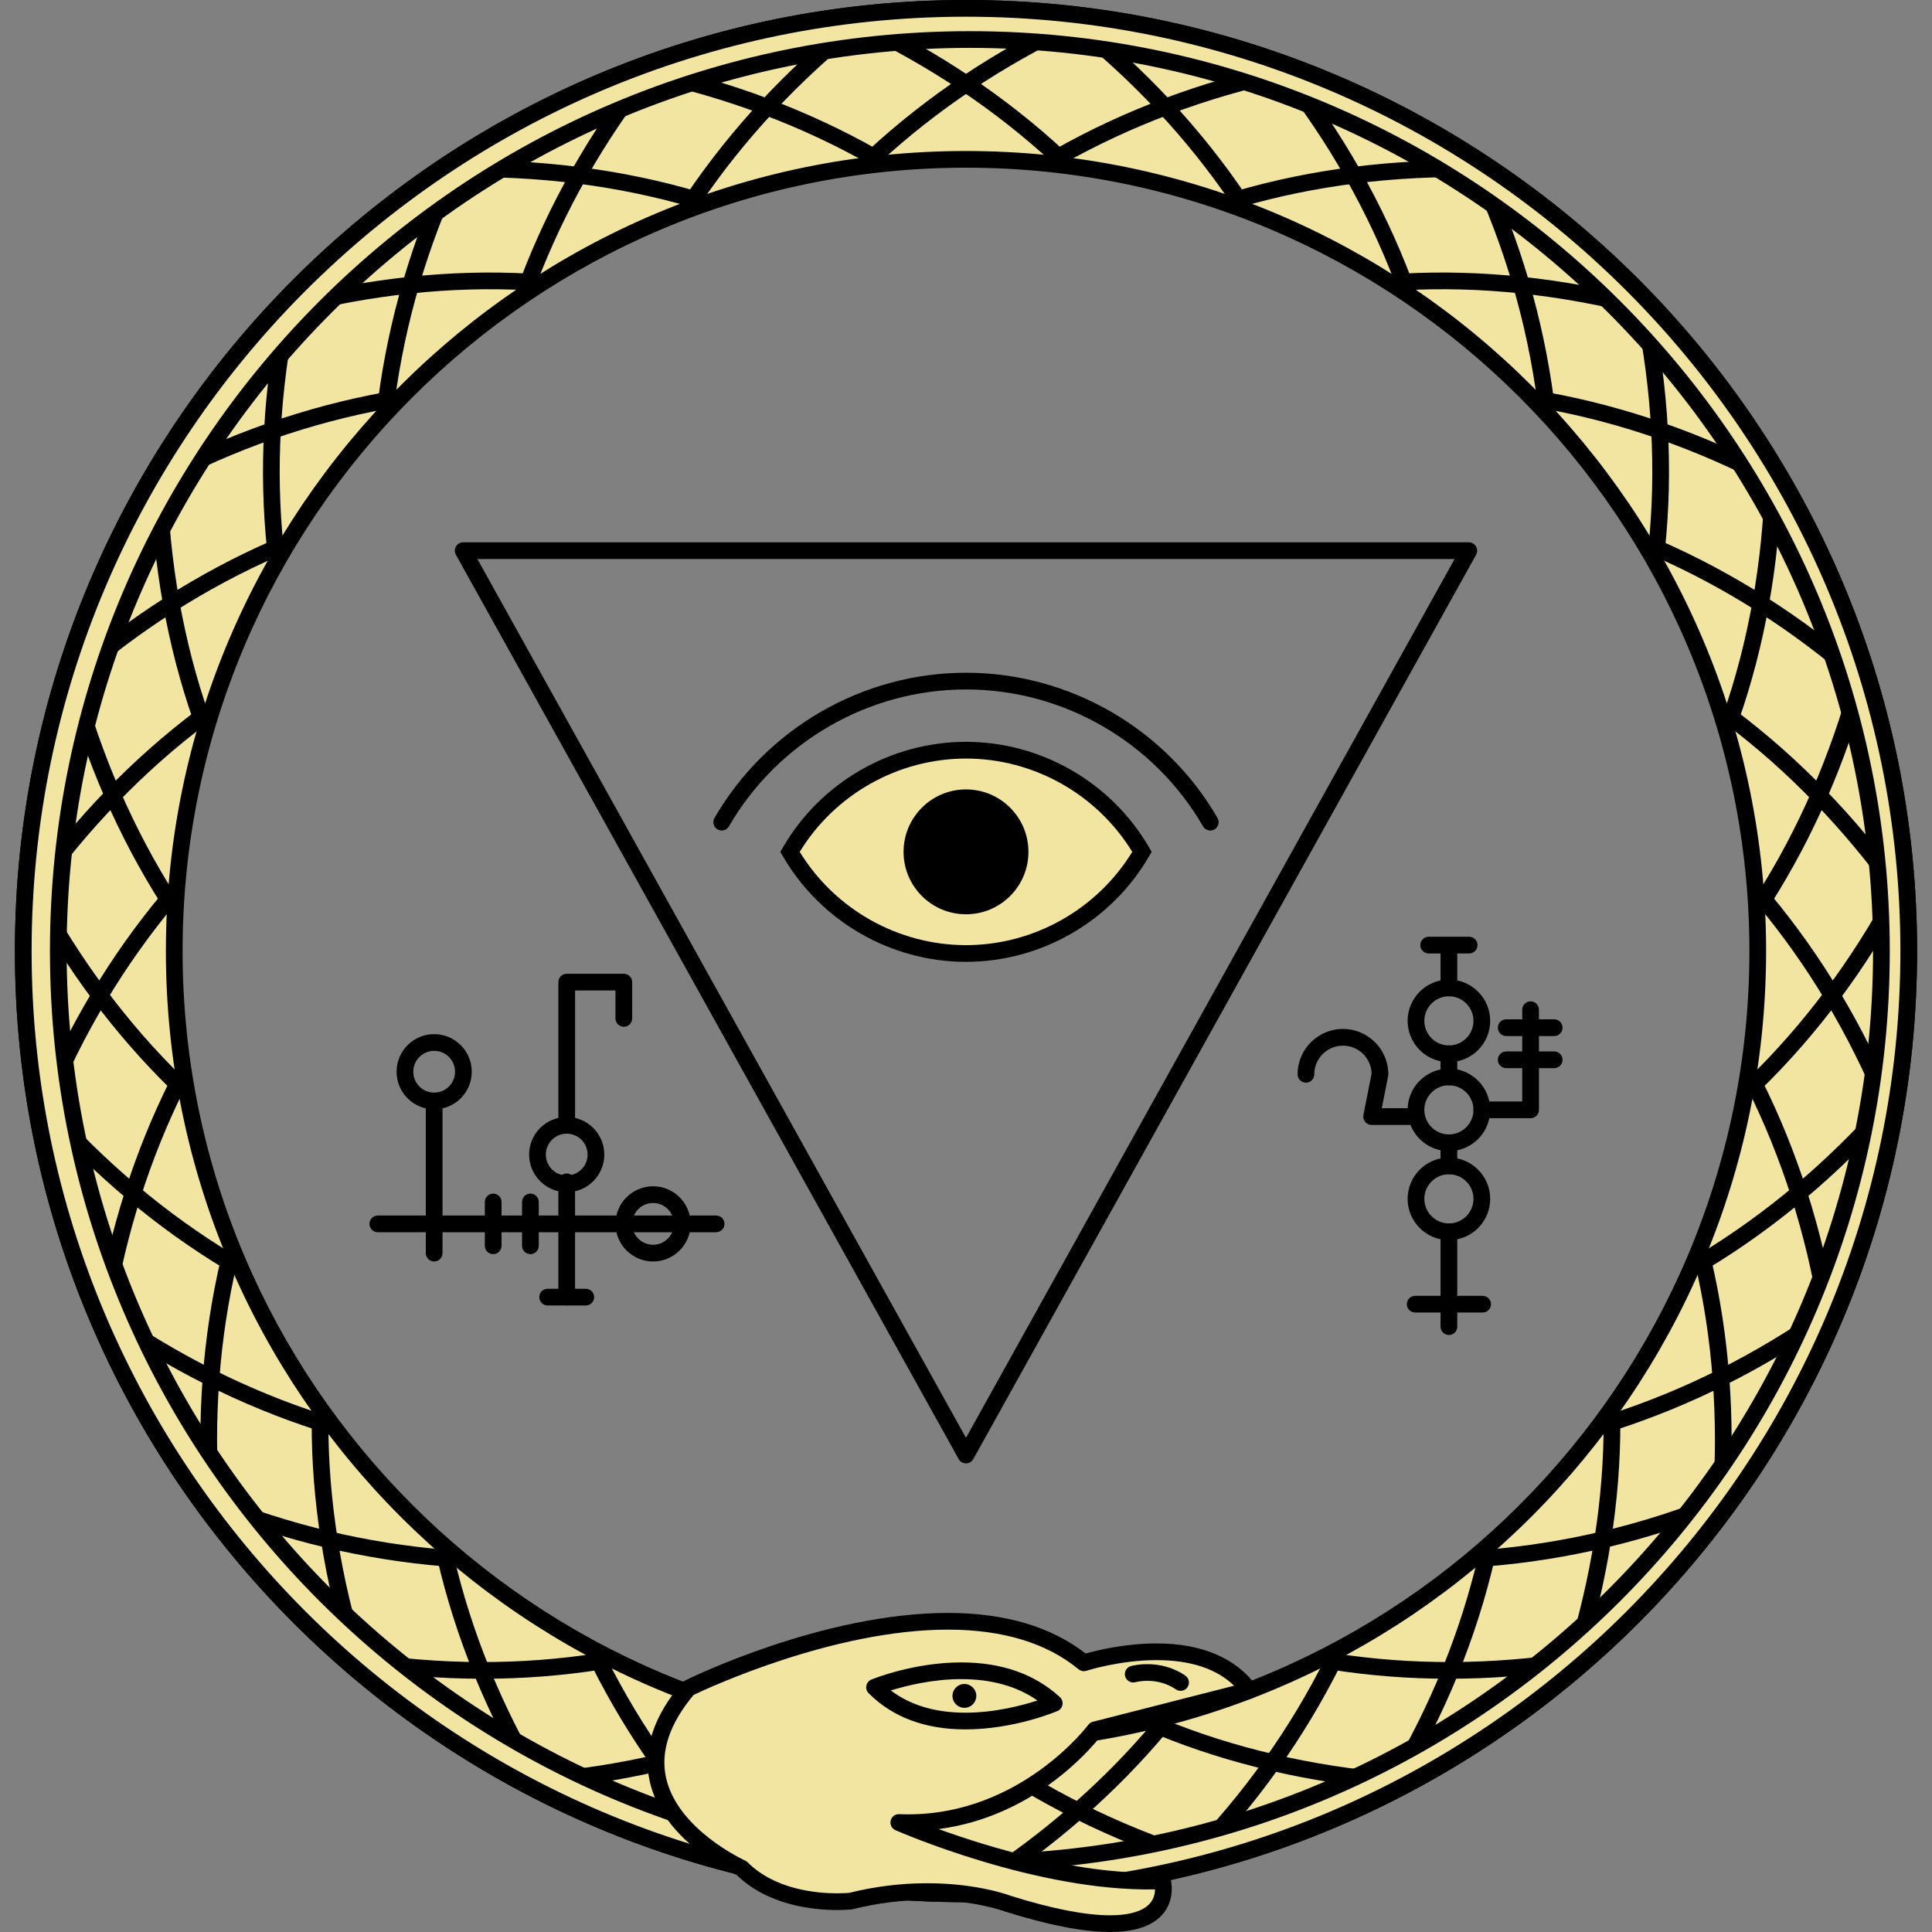<?xml version="1.0" encoding="iso-8859-1"?>
<!-- Generator: Adobe Illustrator 19.0.0, SVG Export Plug-In . SVG Version: 6.00 Build 0)  -->
<svg version="1.1" id="Layer_1" xmlns="http://www.w3.org/2000/svg" xmlns:xlink="http://www.w3.org/1999/xlink" x="0px" y="0px"
	 viewBox="0 0 231.289 231.289" style="enable-background:new 0 0 231.289 231.289;" xml:space="preserve">
<rect x="0" y="0" width="231.289" height="231.289" fill="#808080" stroke="none"/>
<g>
	<g>
		<g>
			<path d="M173.456,127.154c-2.725,0-4.942-2.217-4.942-4.941c0-2.726,2.217-4.943,4.942-4.943s4.942,2.218,4.942,4.943
				C178.398,124.938,176.181,127.154,173.456,127.154z M173.456,119.27c-1.623,0-2.942,1.32-2.942,2.943
				c0,1.622,1.32,2.941,2.942,2.941s2.942-1.319,2.942-2.941C176.398,120.59,175.078,119.27,173.456,119.27z"/>
			<path d="M173.456,137.809c-2.725,0-4.942-2.217-4.942-4.941c0-2.726,2.217-4.943,4.942-4.943s4.942,2.218,4.942,4.943
				C178.398,135.592,176.181,137.809,173.456,137.809z M173.456,129.924c-1.623,0-2.942,1.32-2.942,2.943
				c0,1.622,1.32,2.941,2.942,2.941s2.942-1.319,2.942-2.941C176.398,131.244,175.078,129.924,173.456,129.924z"/>
			<path d="M173.456,148.463c-2.725,0-4.942-2.218-4.942-4.943c0-2.725,2.217-4.941,4.942-4.941s4.942,2.217,4.942,4.941
				C178.398,146.245,176.181,148.463,173.456,148.463z M173.456,140.578c-1.623,0-2.942,1.319-2.942,2.941
				c0,1.623,1.32,2.943,2.942,2.943s2.942-1.32,2.942-2.943C176.398,141.897,175.078,140.578,173.456,140.578z"/>
			<path d="M173.456,129.924c-0.552,0-1-0.447-1-1v-2.77c0-0.553,0.448-1,1-1s1,0.447,1,1v2.77
				C174.456,129.477,174.008,129.924,173.456,129.924z"/>
			<path d="M173.456,119.27c-0.552,0-1-0.447-1-1v-5.059c0-0.553,0.448-1,1-1s1,0.447,1,1v5.059
				C174.456,118.822,174.008,119.27,173.456,119.27z"/>
			<path d="M173.456,140.578c-0.552,0-1-0.447-1-1v-2.77c0-0.553,0.448-1,1-1s1,0.447,1,1v2.77
				C174.456,140.131,174.008,140.578,173.456,140.578z"/>
			<path d="M173.456,159.82c-0.552,0-1-0.447-1-1v-11.357c0-0.553,0.448-1,1-1s1,0.447,1,1v11.357
				C174.456,159.373,174.008,159.82,173.456,159.82z"/>
			<path d="M175.877,114.143h-4.844c-0.552,0-1-0.447-1-1s0.448-1,1-1h4.844c0.552,0,1,0.447,1,1S176.43,114.143,175.877,114.143z"
				/>
			<path d="M183.234,133.867h-5.836c-0.552,0-1-0.447-1-1s0.448-1,1-1h4.836v-10.988c0-0.553,0.448-1,1-1s1,0.447,1,1v11.988
				C184.234,133.42,183.786,133.867,183.234,133.867z"/>
			<path d="M186.059,124.031h-5.743c-0.552,0-1-0.447-1-1s0.448-1,1-1h5.743c0.552,0,1,0.447,1,1S186.611,124.031,186.059,124.031z"
				/>
			<path d="M186.059,127.873h-5.743c-0.552,0-1-0.447-1-1s0.448-1,1-1h5.743c0.552,0,1,0.447,1,1S186.611,127.873,186.059,127.873z"
				/>
			<path d="M177.493,157.129h-8.073c-0.552,0-1-0.447-1-1s0.448-1,1-1h8.073c0.552,0,1,0.447,1,1S178.045,157.129,177.493,157.129z"
				/>
			<path d="M168.904,134.67h-4.702c-0.299,0-0.583-0.134-0.772-0.365s-0.267-0.535-0.208-0.829l0.98-4.958
				c-0.049-1.849-1.568-3.338-3.429-3.338c-1.892,0-3.431,1.538-3.431,3.43c0,0.553-0.448,1-1,1s-1-0.447-1-1
				c0-2.994,2.436-5.43,5.431-5.43c2.994,0,5.43,2.436,5.43,5.43c0,0.065-0.006,0.13-0.019,0.194l-0.764,3.866h3.485
				c0.552,0,1,0.447,1,1S169.456,134.67,168.904,134.67z"/>
		</g>
		<g>
			<path d="M85.73,147.516h-40.5c-0.552,0-1-0.447-1-1s0.448-1,1-1h40.5c0.552,0,1,0.447,1,1S86.282,147.516,85.73,147.516z"/>
			<path d="M78.182,151.018c-2.482,0-4.502-2.02-4.502-4.502s2.02-4.502,4.502-4.502c2.481,0,4.5,2.02,4.5,4.502
				S80.664,151.018,78.182,151.018z M78.182,144.014c-1.379,0-2.502,1.122-2.502,2.502s1.123,2.502,2.502,2.502
				c1.378,0,2.5-1.122,2.5-2.502S79.561,144.014,78.182,144.014z"/>
			<path d="M67.845,142.723c-2.482,0-4.501-2.02-4.501-4.502s2.019-4.502,4.501-4.502c2.481,0,4.5,2.02,4.5,4.502
				S70.327,142.723,67.845,142.723z M67.845,135.719c-1.379,0-2.501,1.122-2.501,2.502s1.122,2.502,2.501,2.502
				c1.378,0,2.5-1.122,2.5-2.502S69.224,135.719,67.845,135.719z"/>
			<path d="M51.976,132.803c-2.482,0-4.501-2.019-4.501-4.5c0-2.482,2.019-4.502,4.501-4.502s4.501,2.02,4.501,4.502
				C56.477,130.784,54.458,132.803,51.976,132.803z M51.976,125.801c-1.379,0-2.501,1.122-2.501,2.502c0,1.379,1.122,2.5,2.501,2.5
				s2.501-1.121,2.501-2.5C54.477,126.923,53.355,125.801,51.976,125.801z"/>
			<path d="M67.844,156.285c-0.552,0-1-0.447-1-1v-13.803c0-0.553,0.448-1,1-1s1,0.447,1,1v13.803
				C68.844,155.838,68.396,156.285,67.844,156.285z"/>
			<path d="M63.496,150.139c-0.552,0-1-0.447-1-1v-5.246c0-0.553,0.448-1,1-1s1,0.447,1,1v5.246
				C64.496,149.691,64.048,150.139,63.496,150.139z"/>
			<path d="M59.041,150.139c-0.552,0-1-0.447-1-1v-5.246c0-0.553,0.448-1,1-1s1,0.447,1,1v5.246
				C60.041,149.691,59.593,150.139,59.041,150.139z"/>
			<path d="M70.126,156.285h-4.564c-0.552,0-1-0.447-1-1s0.448-1,1-1h4.564c0.552,0,1,0.447,1,1S70.679,156.285,70.126,156.285z"/>
			<path d="M51.976,151.018c-0.552,0-1-0.447-1-1v-17.99c0-0.553,0.448-1,1-1s1,0.447,1,1v17.99
				C52.976,150.57,52.528,151.018,51.976,151.018z"/>
			<path d="M67.845,135.719c-0.552,0-1-0.447-1-1v-17.146c0-0.553,0.448-1,1-1h6.835c0.552,0,1,0.447,1,1v4.348c0,0.553-0.448,1-1,1
				s-1-0.447-1-1v-3.348h-4.835v16.146C68.845,135.271,68.397,135.719,67.845,135.719z"/>
		</g>
	</g>
	<g>
		<g>
			<path style="fill:#F2E5A2;" d="M115.646,89.811c-9.007,0-16.867,4.895-21.071,12.168c4.205,7.27,12.064,12.168,21.071,12.168
				s16.859-4.898,21.068-12.168C132.505,94.705,124.653,89.811,115.646,89.811z"/>
			<path d="M115.646,115.146c-9.012,0-17.418-4.854-21.937-12.667l-0.29-0.501l0.29-0.5c4.517-7.814,12.922-12.668,21.937-12.668
				c9.007,0,17.412,4.854,21.934,12.667l0.29,0.501l-0.29,0.501C133.056,110.293,124.651,115.146,115.646,115.146z M95.738,101.979
				c4.228,6.903,11.801,11.168,19.908,11.168c8.099,0,15.672-4.265,19.904-11.168c-4.23-6.903-11.803-11.168-19.904-11.168
				C107.538,90.811,99.963,95.074,95.738,101.979z"/>
		</g>
		<path d="M144.889,99.424c-0.345,0-0.681-0.179-0.867-0.499c-5.848-10.108-16.721-16.388-28.376-16.388
			c-11.654,0-22.528,6.279-28.379,16.388c-0.277,0.479-0.889,0.642-1.367,0.364c-0.478-0.276-0.641-0.889-0.364-1.366
			c6.207-10.724,17.744-17.386,30.11-17.386s23.903,6.662,30.107,17.386c0.276,0.479,0.113,1.09-0.365,1.366
			C145.231,99.381,145.059,99.424,144.889,99.424z"/>
		<circle cx="115.645" cy="101.979" r="7.474"/>
		<path d="M115.643,175.189c-0.363,0-0.698-0.196-0.874-0.514L54.577,66.41c-0.172-0.311-0.167-0.688,0.012-0.993
			s0.507-0.493,0.862-0.493h120.387c0.354,0,0.682,0.188,0.862,0.493s0.185,0.683,0.012,0.993l-60.195,108.266
			C116.341,174.993,116.006,175.189,115.643,175.189z M57.151,66.924l58.492,105.208l58.495-105.208H57.151z"/>
	</g>
	<g>
		<g>
			<g>
				<path style="fill:#F2E5A2;" d="M115.645,226.723c-62.231,0-112.861-50.631-112.861-112.863C2.784,51.629,53.414,1,115.645,1
					s112.86,50.629,112.86,112.859C228.505,176.092,177.876,226.723,115.645,226.723L115.645,226.723z M115.645,19.076
					c-52.265,0-94.785,42.52-94.785,94.783c0,52.266,42.521,94.787,94.785,94.787c52.265,0,94.784-42.521,94.784-94.787
					C210.429,61.596,167.91,19.076,115.645,19.076L115.645,19.076z"/>
				<path d="M115.645,227.723c-62.783,0-113.861-51.079-113.861-113.863C1.784,51.077,52.862,0,115.645,0
					s113.86,51.077,113.86,113.859C229.505,176.644,178.428,227.723,115.645,227.723z M115.645,2
					C53.964,2,3.784,52.18,3.784,113.859c0,61.682,50.181,111.863,111.861,111.863s111.86-50.182,111.86-111.863
					C227.505,52.18,177.325,2,115.645,2z M115.645,209.646c-52.816,0-95.785-42.97-95.785-95.787
					c0-52.815,42.969-95.783,95.785-95.783c52.815,0,95.784,42.968,95.784,95.783C211.429,166.677,168.46,209.646,115.645,209.646z
					 M115.645,20.076c-51.713,0-93.785,42.071-93.785,93.783c0,51.715,42.072,93.787,93.785,93.787s93.784-42.072,93.784-93.787
					C209.429,62.147,167.358,20.076,115.645,20.076z"/>
			</g>
		</g>
		<g>
			<path d="M117.169,226.734c-0.329,0-0.65-0.162-0.842-0.459c-0.299-0.464-0.165-1.083,0.299-1.382
				c8.307-5.35,15.545-11.675,21.513-18.8c0.354-0.423,0.985-0.48,1.409-0.124c0.423,0.354,0.479,0.985,0.125,1.409
				c-6.097,7.278-13.487,13.737-21.963,19.196C117.542,226.683,117.355,226.734,117.169,226.734z"/>
			<path d="M142.823,223.428c-0.102,0-0.207-0.016-0.309-0.049c-9.522-3.095-18.317-7.469-26.139-13
				c-0.451-0.318-0.558-0.942-0.239-1.394c0.318-0.451,0.942-0.559,1.394-0.239c7.658,5.415,16.272,9.698,25.603,12.73
				c0.525,0.171,0.813,0.735,0.642,1.261C143.636,223.159,143.245,223.428,142.823,223.428z"/>
			<path d="M142.823,223.428c-0.251,0-0.503-0.095-0.698-0.284c-0.396-0.385-0.404-1.019-0.019-1.414
				c6.744-6.92,12.325-14.75,16.59-23.271c0.248-0.494,0.847-0.692,1.342-0.447c0.494,0.247,0.694,0.849,0.446,1.342
				c-4.357,8.706-10.058,16.704-16.945,23.772C143.343,223.327,143.083,223.428,142.823,223.428z"/>
			<path d="M167.03,214.268c-0.027,0-0.055-0.001-0.083-0.003c-10.211-0.834-19.773-3.056-28.42-6.604
				c-0.511-0.209-0.755-0.793-0.546-1.305c0.21-0.511,0.795-0.757,1.305-0.545c8.456,3.469,17.817,5.643,27.824,6.459
				c0.55,0.045,0.96,0.528,0.915,1.078C167.983,213.872,167.545,214.268,167.03,214.268z"/>
			<path d="M167.028,214.268c-0.174,0-0.351-0.045-0.511-0.142c-0.474-0.282-0.629-0.896-0.347-1.37
				c5.037-8.447,8.668-17.349,10.792-26.458c0.125-0.538,0.664-0.871,1.201-0.746c0.538,0.125,0.872,0.663,0.747,1.201
				c-2.171,9.31-5.879,18.403-11.022,27.026C167.701,214.094,167.369,214.268,167.028,214.268z"/>
			<path d="M173.489,200.971c-4.756,0-9.451-0.358-14.053-1.076c-0.545-0.085-0.919-0.597-0.834-1.143s0.595-0.918,1.143-0.834
				c9.223,1.439,18.834,1.402,28.57-0.107c0.541-0.082,1.057,0.288,1.142,0.835c0.084,0.546-0.289,1.057-0.835,1.142
				C183.534,200.576,178.478,200.971,173.489,200.971z"/>
			<path d="M188.469,199.799c-0.099,0-0.199-0.015-0.298-0.045c-0.527-0.164-0.822-0.725-0.657-1.252
				c2.988-9.602,4.49-19.097,4.462-28.222c-0.001-0.552,0.445-1.001,0.997-1.003c0.001,0,0.002,0,0.003,0
				c0.551,0,0.999,0.445,1,0.997c0.028,9.329-1.504,19.026-4.553,28.821C189.29,199.524,188.895,199.799,188.469,199.799z"/>
			<path d="M177.935,187.525c-0.516,0-0.953-0.396-0.996-0.919c-0.045-0.551,0.365-1.033,0.916-1.078
				c9.521-0.771,18.874-3.005,27.802-6.637c0.512-0.208,1.095,0.039,1.303,0.55c0.208,0.512-0.038,1.095-0.549,1.304
				c-9.117,3.708-18.67,5.988-28.394,6.777C177.989,187.524,177.962,187.525,177.935,187.525z"/>
			<path d="M206.035,180.818c-0.024,0-0.048-0.001-0.073-0.003c-0.551-0.039-0.965-0.518-0.926-1.068
				c0.709-9.866-0.001-19.452-2.112-28.49c-0.126-0.538,0.208-1.076,0.746-1.201c0.538-0.122,1.076,0.209,1.201,0.746
				c2.156,9.234,2.883,19.021,2.16,29.088C206.993,180.416,206.554,180.818,206.035,180.818z"/>
			<path d="M192.976,171.277c-0.423,0-0.815-0.27-0.952-0.693c-0.169-0.526,0.12-1.09,0.646-1.259
				c8.938-2.876,17.537-7.192,25.555-12.829c0.452-0.318,1.077-0.208,1.393,0.243c0.318,0.452,0.209,1.076-0.243,1.394
				c-8.184,5.752-16.963,10.158-26.093,13.097C193.181,171.262,193.077,171.277,192.976,171.277z"/>
			<path d="M218.799,158.314c-0.482,0-0.907-0.349-0.986-0.84c-1.576-9.728-4.493-18.896-8.669-27.248
				c-0.247-0.494-0.047-1.095,0.447-1.342c0.495-0.246,1.095-0.046,1.342,0.447c4.267,8.534,7.246,17.895,8.854,27.822
				c0.088,0.545-0.282,1.059-0.827,1.147C218.906,158.311,218.852,158.314,218.799,158.314z"/>
			<path d="M203.899,152.029c-0.338,0-0.669-0.172-0.857-0.482c-0.286-0.473-0.134-1.088,0.338-1.373
				c7.987-4.829,15.342-11.016,21.86-18.387c0.366-0.414,0.997-0.452,1.412-0.087c0.414,0.366,0.452,0.998,0.086,1.411
				c-6.652,7.523-14.163,13.84-22.323,18.773C204.253,151.982,204.075,152.029,203.899,152.029z"/>
			<path d="M225.99,133.449c-0.394,0-0.767-0.233-0.926-0.62c-3.715-9.057-8.653-17.31-14.675-24.528
				c-0.354-0.424-0.296-1.055,0.127-1.408c0.424-0.354,1.054-0.298,1.409,0.127c6.153,7.376,11.196,15.804,14.989,25.05
				c0.209,0.512-0.035,1.096-0.546,1.305C226.245,133.426,226.117,133.449,225.99,133.449z"/>
			<path d="M210.039,130.779c-0.26,0-0.521-0.101-0.716-0.302c-0.385-0.396-0.377-1.029,0.019-1.414
				c6.657-6.486,12.402-14.193,17.076-22.909c0.261-0.486,0.868-0.67,1.354-0.408c0.487,0.261,0.669,0.867,0.409,1.354
				c-4.771,8.896-10.64,16.768-17.443,23.396C210.542,130.685,210.29,130.779,210.039,130.779z"/>
			<path d="M227.299,107.627c-0.312,0-0.618-0.145-0.813-0.417c-5.75-8.013-12.436-14.919-19.87-20.527
				c-0.441-0.332-0.529-0.959-0.196-1.4c0.333-0.441,0.959-0.531,1.4-0.195c7.596,5.729,14.422,12.78,20.291,20.957
				c0.322,0.448,0.219,1.073-0.229,1.396C227.705,107.566,227.501,107.627,227.299,107.627z"/>
			<path d="M211.157,108.66c-0.183,0-0.369-0.05-0.535-0.155c-0.466-0.296-0.604-0.914-0.309-1.381
				c5.014-7.903,8.853-16.725,11.409-26.218c0.144-0.533,0.694-0.85,1.226-0.706c0.534,0.144,0.85,0.692,0.706,1.226
				c-2.609,9.689-6.529,18.696-11.652,26.771C211.812,108.496,211.488,108.66,211.157,108.66z"/>
			<path d="M222.688,82.166c-0.234,0-0.468-0.081-0.658-0.247c-7.306-6.396-15.415-11.567-24.099-15.374
				c-0.506-0.222-0.736-0.812-0.515-1.317c0.223-0.506,0.814-0.736,1.317-0.515c8.872,3.889,17.153,9.171,24.614,15.7
				c0.416,0.364,0.458,0.996,0.094,1.411C223.243,82.051,222.966,82.166,222.688,82.166z"/>
			<path d="M207.218,86.885c-0.109,0-0.221-0.018-0.33-0.056c-0.521-0.183-0.796-0.753-0.614-1.274
				c3.027-8.664,4.716-18.124,5.02-28.118c0.017-0.553,0.482-0.968,1.03-0.97c0.552,0.018,0.986,0.479,0.969,1.03
				c-0.31,10.198-2.036,19.86-5.131,28.718C208.018,86.627,207.631,86.885,207.218,86.885z"/>
			<path d="M212.292,58.467c-0.158,0-0.318-0.037-0.467-0.116c-8.633-4.573-17.709-7.746-26.976-9.429
				c-0.543-0.1-0.904-0.62-0.805-1.163c0.099-0.544,0.619-0.903,1.163-0.806c9.469,1.721,18.74,4.96,27.555,9.63
				c0.488,0.259,0.674,0.864,0.416,1.352C212.998,58.273,212.651,58.467,212.292,58.467z"/>
			<path d="M198.333,66.629c-0.035,0-0.07-0.002-0.105-0.006c-0.549-0.057-0.948-0.549-0.891-1.099
				c0.964-9.213,0.437-18.811-1.566-28.527c-0.111-0.541,0.237-1.07,0.778-1.182c0.54-0.11,1.069,0.236,1.181,0.777
				c2.044,9.919,2.581,19.723,1.596,29.141C199.272,66.247,198.838,66.629,198.333,66.629z"/>
			<path d="M196.751,37.795c-0.083,0-0.167-0.01-0.25-0.031c-9.675-2.495-19.232-3.513-28.412-3.017
				c-0.564,0.029-1.022-0.394-1.052-0.945s0.394-1.022,0.945-1.053c9.383-0.502,19.145,0.532,29.018,3.077
				c0.535,0.139,0.857,0.684,0.719,1.219C197.603,37.496,197.196,37.795,196.751,37.795z"/>
			<path d="M185.026,48.938c-0.494,0-0.924-0.366-0.99-0.87c-1.233-9.405-3.939-18.632-8.042-27.424
				c-0.233-0.5-0.017-1.096,0.483-1.329c0.5-0.231,1.095-0.017,1.329,0.483c4.19,8.978,6.953,18.401,8.213,28.01
				c0.072,0.548-0.314,1.05-0.862,1.121C185.114,48.935,185.07,48.938,185.026,48.938z"/>
			<path d="M148.258,24.828c-0.434,0-0.833-0.284-0.96-0.721c-0.154-0.53,0.151-1.086,0.682-1.239
				c9.055-2.63,18.794-3.86,28.941-3.647c0.552,0.012,0.991,0.469,0.979,1.021c-0.012,0.553-0.496,0.966-1.021,0.979
				c-9.945-0.213-19.482,0.994-28.342,3.567C148.444,24.815,148.35,24.828,148.258,24.828z"/>
			<path d="M168.036,34.748c-0.403,0-0.784-0.246-0.935-0.646c-3.345-8.828-8.096-17.193-14.12-24.861
				c-0.341-0.435-0.266-1.063,0.169-1.404c0.434-0.342,1.062-0.267,1.404,0.168c6.149,7.829,11,16.371,14.417,25.389
				c0.196,0.517-0.064,1.094-0.581,1.29C168.273,34.728,168.153,34.748,168.036,34.748z"/>
			<path d="M126.721,19.783c-0.349,0-0.688-0.183-0.872-0.508c-0.271-0.48-0.103-1.091,0.378-1.362
				c8.311-4.7,17.505-8.154,27.329-10.268c0.538-0.119,1.072,0.227,1.188,0.768c0.116,0.54-0.228,1.071-0.767,1.188
				c-9.625,2.07-18.631,5.453-26.765,10.053C127.057,19.741,126.888,19.783,126.721,19.783z"/>
			<path d="M148.259,24.828c-0.321,0-0.636-0.154-0.829-0.439c-5.221-7.716-11.777-14.744-19.485-20.89
				c-0.432-0.345-0.502-0.974-0.158-1.405c0.344-0.433,0.974-0.502,1.405-0.159c7.866,6.272,14.56,13.45,19.894,21.333
				c0.31,0.457,0.19,1.079-0.268,1.389C148.647,24.772,148.452,24.828,148.259,24.828z"/>
			<path d="M104.569,19.783c-0.269,0-0.538-0.107-0.734-0.321c-0.375-0.405-0.351-1.038,0.055-1.413
				c7.009-6.485,15.169-11.948,24.252-16.236c0.5-0.235,1.096-0.021,1.331,0.478c0.236,0.499,0.022,1.096-0.478,1.331
				c-8.898,4.201-16.888,9.55-23.748,15.896C105.056,19.695,104.812,19.783,104.569,19.783z"/>
			<path d="M126.72,19.783c-0.243,0-0.487-0.088-0.679-0.266c-6.858-6.345-14.848-11.693-23.75-15.896
				c-0.499-0.236-0.713-0.832-0.477-1.331s0.832-0.713,1.332-0.478c9.086,4.291,17.246,9.754,24.254,16.236
				c0.405,0.375,0.43,1.008,0.055,1.413C127.257,19.676,126.989,19.783,126.72,19.783z"/>
			<path d="M83.03,24.83c-0.193,0-0.388-0.056-0.559-0.172c-0.458-0.31-0.578-0.931-0.268-1.389
				c5.333-7.884,12.025-15.062,19.892-21.335c0.432-0.344,1.061-0.273,1.405,0.159s0.273,1.061-0.158,1.405
				C95.634,9.644,89.079,16.673,83.859,24.39C83.666,24.676,83.351,24.83,83.03,24.83z"/>
			<path d="M104.568,19.783c-0.167,0-0.336-0.042-0.491-0.13C95.941,15.052,86.936,11.671,77.311,9.6
				c-0.54-0.116-0.883-0.647-0.767-1.188c0.116-0.541,0.646-0.887,1.188-0.768c9.823,2.112,19.018,5.567,27.33,10.268
				c0.481,0.271,0.65,0.882,0.378,1.362C105.255,19.601,104.917,19.783,104.568,19.783z"/>
			<path d="M63.253,34.748c-0.118,0-0.238-0.021-0.354-0.064c-0.517-0.196-0.776-0.773-0.581-1.29
				c3.418-9.018,8.269-17.56,14.416-25.388c0.341-0.437,0.97-0.512,1.404-0.169c0.434,0.341,0.51,0.97,0.169,1.403
				c-6.022,7.669-10.773,16.034-14.119,24.862C64.037,34.502,63.657,34.748,63.253,34.748z"/>
			<path d="M83.031,24.83c-0.092,0-0.187-0.013-0.28-0.04c-8.86-2.575-18.397-3.775-28.341-3.567
				c-0.525-0.012-1.009-0.426-1.021-0.979c-0.011-0.552,0.427-1.009,0.979-1.021c10.155-0.211,19.887,1.016,28.942,3.647
				c0.53,0.154,0.835,0.709,0.681,1.239C83.864,24.546,83.465,24.83,83.031,24.83z"/>
			<path d="M46.263,48.939c-0.043,0-0.087-0.003-0.131-0.009c-0.548-0.071-0.934-0.573-0.862-1.121
				c1.261-9.611,4.024-19.035,8.213-28.01c0.234-0.5,0.829-0.715,1.329-0.483c0.5,0.233,0.717,0.829,0.483,1.329
				c-4.103,8.789-6.809,18.016-8.042,27.424C47.187,48.573,46.757,48.939,46.263,48.939z"/>
			<path d="M34.538,37.797c-0.445,0-0.852-0.299-0.968-0.75c-0.138-0.535,0.184-1.08,0.719-1.219
				c9.877-2.547,19.64-3.58,29.018-3.079c0.551,0.03,0.975,0.501,0.945,1.053s-0.488,0.975-1.052,0.945
				c-9.173-0.494-18.732,0.522-28.412,3.019C34.705,37.787,34.621,37.797,34.538,37.797z"/>
			<path d="M32.957,66.631c-0.506,0-0.94-0.382-0.994-0.896c-0.985-9.418-0.448-19.222,1.596-29.141
				c0.112-0.541,0.643-0.884,1.181-0.777c0.541,0.111,0.889,0.641,0.778,1.182c-2.003,9.717-2.53,19.314-1.566,28.527
				c0.058,0.55-0.341,1.042-0.891,1.099C33.026,66.629,32.991,66.631,32.957,66.631z"/>
			<path d="M18.997,58.469c-0.358,0-0.705-0.193-0.885-0.532c-0.258-0.487-0.072-1.093,0.416-1.352
				c8.815-4.67,18.086-7.909,27.555-9.63c0.546-0.096,1.063,0.262,1.163,0.806c0.099,0.543-0.262,1.063-0.805,1.163
				c-9.267,1.683-18.343,4.855-26.976,9.429C19.314,58.432,19.154,58.469,18.997,58.469z"/>
			<path d="M24.071,86.889c-0.414,0-0.8-0.258-0.944-0.67c-3.095-8.859-4.821-18.521-5.131-28.72
				c-0.017-0.552,0.417-1.013,0.969-1.03c0.547-0.028,1.013,0.417,1.03,0.97c0.304,9.993,1.993,19.454,5.02,28.12
				c0.182,0.521-0.093,1.092-0.614,1.274C24.292,86.871,24.18,86.889,24.071,86.889z"/>
			<path d="M8.602,82.168c-0.278,0-0.555-0.115-0.753-0.341c-0.364-0.416-0.322-1.048,0.094-1.411
				c7.456-6.528,15.737-11.811,24.614-15.701c0.505-0.218,1.096,0.009,1.317,0.515c0.222,0.506-0.009,1.096-0.515,1.317
				C24.67,70.355,16.562,75.527,9.26,81.92C9.07,82.087,8.835,82.168,8.602,82.168z"/>
			<path d="M20.132,108.662c-0.331,0-0.655-0.164-0.845-0.465c-5.123-8.076-9.043-17.082-11.652-26.77
				c-0.144-0.533,0.172-1.082,0.706-1.226c0.538-0.144,1.082,0.173,1.226,0.706c2.556,9.491,6.395,18.313,11.409,26.219
				c0.296,0.466,0.158,1.084-0.309,1.38C20.501,108.612,20.315,108.662,20.132,108.662z"/>
			<path d="M3.99,107.631c-0.202,0-0.405-0.061-0.582-0.188c-0.449-0.322-0.551-0.946-0.229-1.396
				c5.869-8.181,12.695-15.232,20.291-20.958c0.441-0.332,1.068-0.243,1.4,0.197c0.333,0.44,0.245,1.067-0.196,1.4
				c-7.434,5.604-14.119,12.51-19.87,20.526C4.608,107.486,4.301,107.631,3.99,107.631z"/>
			<path d="M21.25,130.779c-0.251,0-0.503-0.095-0.698-0.283c-6.8-6.623-12.669-14.494-17.443-23.393
				c-0.261-0.486-0.078-1.093,0.409-1.354c0.487-0.262,1.093-0.078,1.354,0.408c4.677,8.718,10.423,16.425,17.076,22.904
				c0.396,0.386,0.404,1.019,0.019,1.414C21.771,130.679,21.511,130.779,21.25,130.779z"/>
			<path d="M5.3,133.449c-0.126,0-0.255-0.023-0.379-0.075c-0.511-0.209-0.755-0.793-0.546-1.305
				c3.795-9.249,8.837-17.676,14.989-25.048c0.354-0.425,0.984-0.48,1.408-0.127s0.481,0.984,0.127,1.408
				c-6.02,7.215-10.957,15.467-14.674,24.526C6.067,133.216,5.693,133.449,5.3,133.449z"/>
			<path d="M27.39,152.029c-0.176,0-0.354-0.047-0.517-0.145c-8.161-4.935-15.671-11.25-22.322-18.773
				c-0.366-0.413-0.327-1.046,0.086-1.411c0.415-0.365,1.046-0.327,1.412,0.087c6.517,7.371,13.872,13.557,21.859,18.387
				c0.473,0.285,0.624,0.9,0.338,1.373C28.059,151.857,27.729,152.029,27.39,152.029z"/>
			<path d="M12.491,158.314c-0.053,0-0.107-0.004-0.161-0.013c-0.545-0.089-0.916-0.603-0.827-1.147
				c1.608-9.927,4.587-19.287,8.854-27.822c0.247-0.493,0.846-0.693,1.342-0.447c0.494,0.247,0.694,0.848,0.447,1.342
				c-4.176,8.354-7.092,17.521-8.668,27.248C13.397,157.966,12.973,158.314,12.491,158.314z"/>
			<path d="M38.314,171.277c-0.101,0-0.205-0.016-0.306-0.048c-9.13-2.938-17.91-7.345-26.093-13.097
				c-0.452-0.317-0.561-0.941-0.243-1.394c0.316-0.451,0.941-0.562,1.393-0.243c8.019,5.637,16.617,9.953,25.555,12.829
				c0.526,0.169,0.815,0.732,0.646,1.259C39.129,171.008,38.737,171.277,38.314,171.277z"/>
			<path d="M25.255,180.82c-0.52,0-0.958-0.401-0.997-0.929c-0.724-10.067,0.002-19.854,2.159-29.09
				c0.125-0.537,0.661-0.869,1.201-0.746c0.538,0.125,0.872,0.663,0.746,1.201c-2.11,9.039-2.821,18.625-2.111,28.492
				c0.04,0.551-0.375,1.029-0.926,1.068C25.304,180.819,25.279,180.82,25.255,180.82z"/>
			<path d="M53.355,187.525c-0.027,0-0.054-0.001-0.082-0.003c-9.728-0.789-19.281-3.068-28.394-6.775
				c-0.511-0.209-0.757-0.792-0.549-1.304c0.208-0.511,0.79-0.758,1.303-0.55c8.923,3.631,18.277,5.862,27.802,6.635
				c0.55,0.045,0.96,0.527,0.916,1.078C54.308,187.129,53.871,187.525,53.355,187.525z"/>
			<path d="M42.821,199.799c-0.426,0-0.821-0.274-0.954-0.703c-3.049-9.795-4.581-19.492-4.553-28.821
				c0.001-0.552,0.449-0.997,1-0.997c0.001,0,0.002,0,0.003,0c0.552,0.002,0.999,0.451,0.997,1.003
				c-0.027,9.125,1.474,18.62,4.462,28.222c0.165,0.527-0.13,1.088-0.657,1.252C43.02,199.784,42.92,199.799,42.821,199.799z"/>
			<path d="M57.801,200.972c-4.988,0-10.044-0.395-15.133-1.185c-0.546-0.085-0.919-0.596-0.835-1.142
				c0.084-0.547,0.604-0.917,1.142-0.835c9.736,1.513,19.348,1.549,28.569,0.107c0.545-0.083,1.057,0.288,1.142,0.834
				s-0.288,1.057-0.833,1.143C67.252,200.613,62.558,200.972,57.801,200.972z"/>
			<path d="M64.263,214.268c-0.341,0-0.673-0.174-0.86-0.487c-5.145-8.626-8.854-17.72-11.023-27.028
				c-0.125-0.537,0.209-1.075,0.747-1.2c0.538-0.124,1.075,0.208,1.201,0.747c2.123,9.106,5.754,18.008,10.793,26.456
				c0.283,0.475,0.127,1.089-0.347,1.371C64.614,214.222,64.438,214.268,64.263,214.268z"/>
			<path d="M64.261,214.268c-0.516,0-0.953-0.396-0.996-0.919c-0.045-0.55,0.365-1.033,0.915-1.078
				c10.007-0.816,19.368-2.99,27.824-6.459c0.51-0.212,1.095,0.034,1.305,0.545c0.209,0.512-0.035,1.096-0.546,1.305
				c-8.646,3.548-18.208,5.77-28.42,6.604C64.316,214.267,64.289,214.268,64.261,214.268z"/>
			<path d="M88.467,223.428c-0.26,0-0.521-0.101-0.716-0.302c-6.888-7.07-12.589-15.067-16.946-23.772
				c-0.248-0.493-0.047-1.095,0.446-1.342c0.494-0.246,1.094-0.048,1.342,0.447c4.265,8.52,9.847,16.35,16.591,23.271
				c0.385,0.396,0.377,1.029-0.019,1.414C88.971,223.333,88.719,223.428,88.467,223.428z"/>
			<path d="M88.467,223.428c-0.422,0-0.813-0.269-0.951-0.69c-0.17-0.525,0.117-1.09,0.642-1.261
				c9.333-3.033,17.947-7.316,25.604-12.73c0.451-0.319,1.075-0.212,1.394,0.239s0.212,1.075-0.239,1.394
				c-7.821,5.53-16.616,9.904-26.14,13C88.674,223.412,88.569,223.428,88.467,223.428z"/>
			<path d="M114.122,226.734c-0.186,0-0.373-0.052-0.541-0.159c-8.478-5.459-15.867-11.918-21.963-19.197
				c-0.354-0.423-0.299-1.054,0.125-1.408c0.422-0.355,1.054-0.299,1.409,0.125c5.967,7.124,13.205,13.449,21.513,18.799
				c0.464,0.299,0.598,0.918,0.299,1.382C114.772,226.572,114.45,226.734,114.122,226.734z"/>
		</g>
		<g>
			<path style="fill:#F2E5A2;" d="M228.505,113.859C228.505,51.629,177.876,1,115.645,1S2.784,51.629,2.784,113.859
				c0,62.232,50.63,112.863,112.861,112.863C177.876,226.723,228.505,176.092,228.505,113.859z M116.107,222.988
				c-60.269,0-109.128-48.857-109.128-109.129c0-60.267,48.858-109.127,109.128-109.127s109.127,48.859,109.127,109.127
				C225.234,174.131,176.376,222.988,116.107,222.988z"/>
			<path d="M115.645,227.723c-62.783,0-113.861-51.079-113.861-113.863C1.784,51.077,52.862,0,115.645,0
				s113.86,51.077,113.86,113.859C229.505,176.644,178.428,227.723,115.645,227.723z M115.645,2C53.964,2,3.784,52.18,3.784,113.859
				c0,61.682,50.181,111.863,111.861,111.863s111.86-50.182,111.86-111.863C227.505,52.18,177.325,2,115.645,2z M116.107,223.988
				c-60.725,0-110.128-49.403-110.128-110.129c0-60.725,49.403-110.127,110.128-110.127c60.724,0,110.127,49.402,110.127,110.127
				C226.234,174.585,176.831,223.988,116.107,223.988z M116.107,5.732C56.485,5.732,7.979,54.238,7.979,113.859
				c0,59.622,48.506,108.129,108.128,108.129s108.127-48.507,108.127-108.129C224.234,54.238,175.729,5.732,116.107,5.732z"/>
		</g>
		<g>
			<path style="fill:#F2E5A2;" d="M82.414,202.098c0,0,31.866-15.779,47.344-3.033c0,0,14.032-4.582,19.798,3.311l-18.473,4.715
				c0,0-8.609,11.699-23.48,11.094c0,0,17.298,7.586,31.562,6.979c0,0,2.731,9.41-18.512,2.732c0,0-7.891-3.035-18.815-0.305
				c0,0-8.193,0.912-13.05-3.943C88.787,223.647,70.86,215.648,82.414,202.098z"/>
			<path d="M132.889,231.289c-3.167,0-7.385-0.821-12.537-2.44c-0.094-0.034-3.737-1.398-9.369-1.398
				c-2.963,0-5.959,0.374-8.904,1.109c-0.043,0.012-0.087,0.02-0.132,0.024c-0.027,0.003-0.679,0.074-1.709,0.074
				c-2.899,0-8.287-0.547-12.029-4.177c-1.278-0.604-8.896-4.458-10.416-11.174c-0.87-3.845,0.428-7.835,3.859-11.858
				c0.088-0.104,0.196-0.188,0.317-0.248c0.669-0.331,16.551-8.109,31.509-8.109c6.8,0,12.346,1.636,16.494,4.864
				c1.27-0.362,4.66-1.214,8.479-1.214c5.383,0,9.502,1.743,11.912,5.043c0.196,0.268,0.246,0.615,0.133,0.928
				s-0.372,0.549-0.694,0.631l-18.138,4.63c-1.313,1.656-8.082,9.524-19.299,10.995c6.002,2.173,17.146,5.597,26.756,5.194
				c0.46-0.038,0.875,0.278,1.003,0.721c0.026,0.09,0.622,2.219-0.749,4.045C138.199,230.494,136.017,231.289,132.889,231.289z
				 M110.983,225.45c6.03,0,9.867,1.449,10.027,1.511c4.898,1.538,8.914,2.328,11.878,2.328c2.43,0,4.12-0.54,4.887-1.562
				c0.388-0.517,0.493-1.093,0.502-1.538c-14.119,0.269-30.405-6.795-31.078-7.09c-0.44-0.193-0.681-0.673-0.572-1.141
				c0.108-0.469,0.532-0.804,1.015-0.774c0.361,0.015,0.717,0.021,1.07,0.021c0.001,0,0.001,0,0.002,0
				c13.489-0.001,21.483-10.603,21.563-10.71c0.137-0.186,0.334-0.318,0.558-0.375l16.905-4.315c-2.1-2.034-5.216-3.063-9.29-3.063
				c-4.432,0-8.344,1.26-8.383,1.272c-0.326,0.105-0.682,0.039-0.946-0.179c-3.823-3.148-9.086-4.744-15.643-4.744
				c-13.645,0-28.62,6.944-30.438,7.813c-2.897,3.459-4.007,6.808-3.297,9.954c1.398,6.2,9.372,9.838,9.452,9.874
				c0.111,0.05,0.213,0.12,0.299,0.206c3.236,3.235,8.121,3.719,10.744,3.719c0.74,0,1.258-0.041,1.428-0.057
				C104.747,225.838,107.881,225.45,110.983,225.45z"/>
		</g>
		<g>
			<path style="fill:#F2E5A2;" d="M104.697,201.994c7.751,7.793,21.513,1.916,21.513,1.916
				C118.116,196.457,104.697,201.994,104.697,201.994z"/>
			<path d="M115.582,207.035L115.582,207.035c-4.832,0-8.732-1.459-11.594-4.336c-0.235-0.236-0.337-0.575-0.271-0.902
				s0.291-0.6,0.599-0.728c0.203-0.083,5.042-2.054,10.761-2.054c4.84,0,8.813,1.399,11.81,4.159c0.25,0.229,0.366,0.57,0.308,0.904
				c-0.057,0.335-0.28,0.617-0.592,0.751C126.392,204.92,121.373,207.035,115.582,207.035z M106.646,202.373
				c2.333,1.768,5.33,2.662,8.935,2.662h0.001c3.492,0,6.751-0.856,8.616-1.461c-2.436-1.699-5.496-2.559-9.122-2.559
				C111.616,201.016,108.451,201.811,106.646,202.373z"/>
		</g>
		<circle cx="115.453" cy="203.025" r="1.427"/>
		<g>
			<path style="fill:#F5F5F5;" d="M135.664,200.416c0,0,2.969-0.844,5.673,1"/>
			<path d="M141.335,202.416c-0.194,0-0.39-0.057-0.563-0.174c-2.291-1.562-4.81-0.87-4.836-0.864
				c-0.533,0.152-1.085-0.158-1.235-0.688c-0.151-0.531,0.157-1.084,0.688-1.235c0.14-0.039,3.455-0.948,6.51,1.136
				c0.456,0.312,0.574,0.934,0.263,1.39C141.969,202.264,141.655,202.416,141.335,202.416z"/>
		</g>
	</g>
</g>
<g>
</g>
<g>
</g>
<g>
</g>
<g>
</g>
<g>
</g>
<g>
</g>
<g>
</g>
<g>
</g>
<g>
</g>
<g>
</g>
<g>
</g>
<g>
</g>
<g>
</g>
<g>
</g>
<g>
</g>
</svg>
